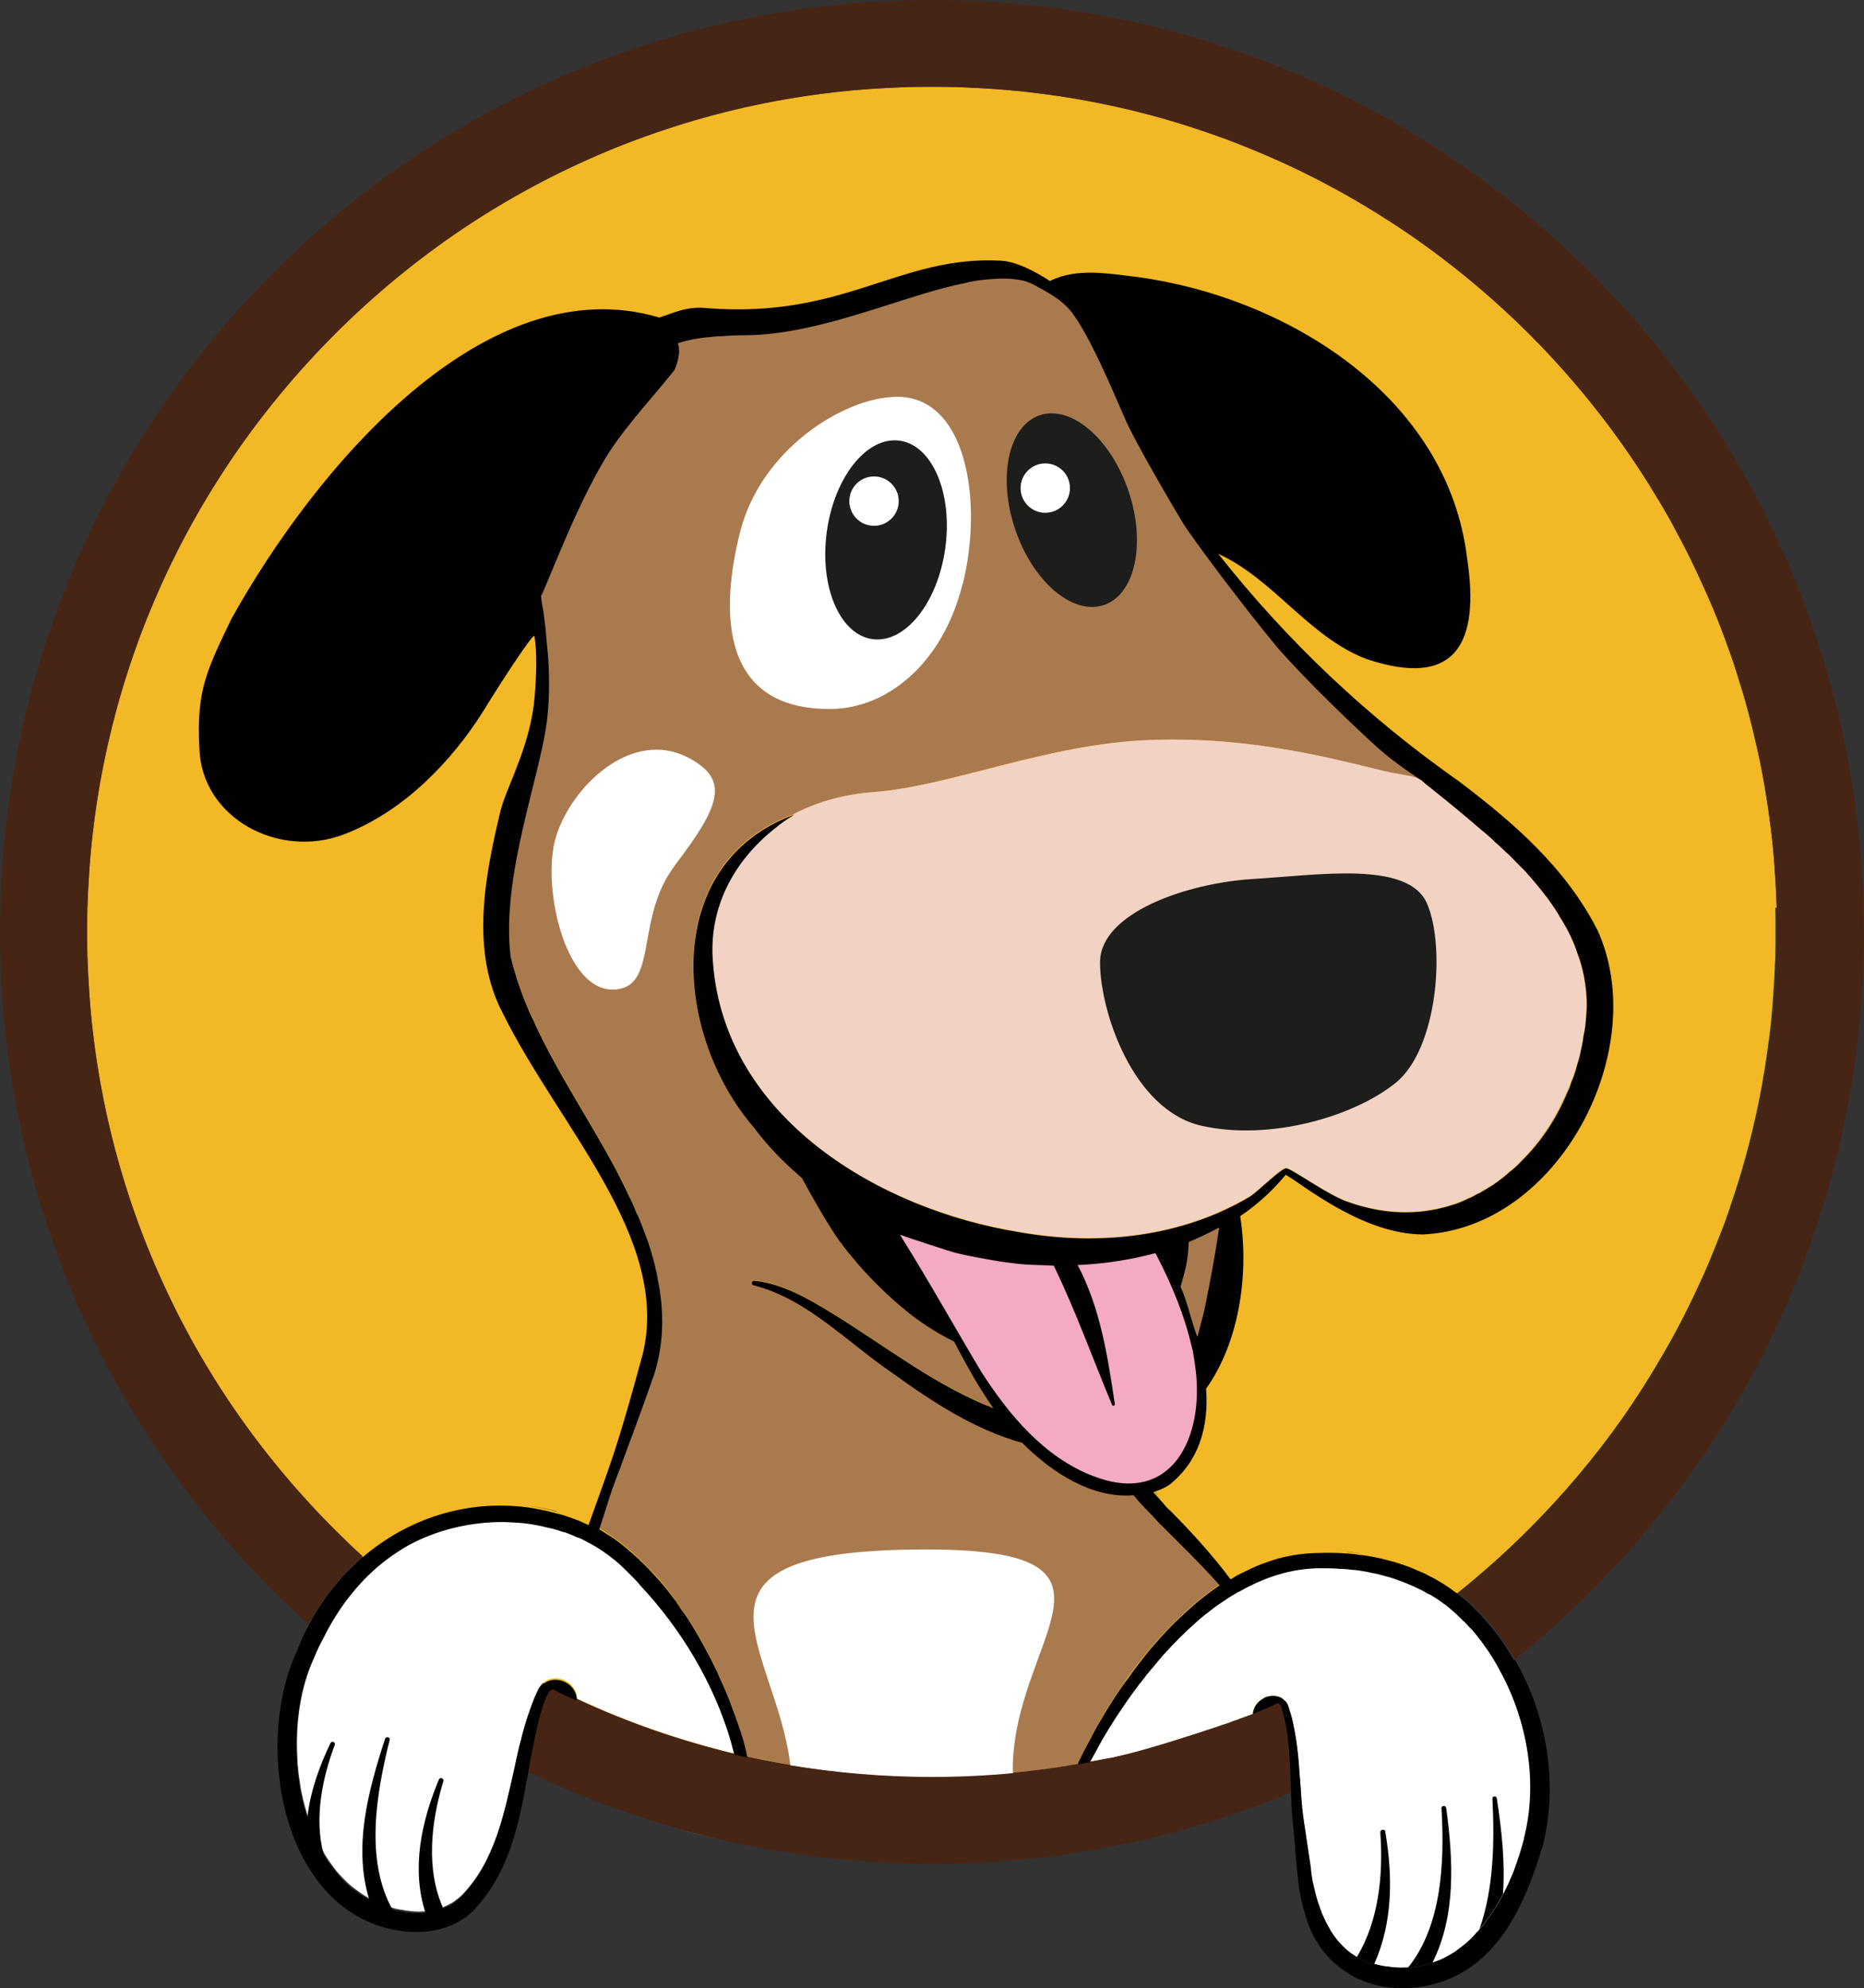 <?xml version="1.0" encoding="UTF-8"?>
<svg xmlns="http://www.w3.org/2000/svg" id="a" width="107.21" height="114.35" viewBox="0 0 107.21 114.35">
  <rect x="0" y="0" width="107.21" height="114.35" fill="#333333" stroke="none"/>
  <path d="m102.19,52.2c-.03-.75-.07-1.51-.12-2.25,0-.03,0-.07-.01-.11-.05-.82-.13-1.64-.24-2.45-.16-1.22-.35-2.42-.59-3.6-.08-.4-.18-.79-.27-1.18-.08-.39-.18-.78-.28-1.17-.12-.5-.26-.98-.39-1.45-.09-.28-.18-.58-.27-.86-.19-.66-.4-1.3-.65-1.94-.08-.25-.18-.51-.27-.75-.36-.98-.77-1.92-1.2-2.86-.16-.35-.32-.71-.5-1.06-.16-.36-.34-.71-.52-1.06-.18-.35-.36-.69-.55-1.04-.19-.38-.4-.75-.62-1.12-.18-.31-.36-.62-.55-.91-.2-.34-.4-.67-.62-1-1.87-2.92-4.07-5.66-6.57-8.17-2.3-2.29-4.79-4.33-7.42-6.09-.9-.59-1.82-1.16-2.76-1.71-.67-.39-1.36-.75-2.06-1.12-.7-.36-1.41-.7-2.12-1.02-1.08-.48-2.18-.94-3.29-1.35-.75-.27-1.51-.52-2.26-.77-.38-.12-.75-.23-1.14-.34-.69-.19-1.36-.38-2.06-.54-.48-.12-.97-.23-1.47-.32-.39-.08-.79-.15-1.18-.23-.08-.01-.15-.03-.21-.04-.73-.12-1.47-.23-2.21-.32-.81-.11-1.63-.19-2.45-.24-.04-.01-.07-.01-.11-.01-.74-.05-1.49-.09-2.25-.12-.46-.01-.91-.01-1.39-.01s-.93,0-1.39.01c-.75.03-1.51.07-2.25.12-.03,0-.07,0-.11.01-.82.05-1.64.13-2.45.24-.74.09-1.47.2-2.19.32-.97.17-1.92.36-2.88.59-.7.16-1.37.35-2.06.54-.38.11-.77.22-1.14.34-.75.24-1.51.5-2.26.77-1.12.4-2.22.86-3.29,1.35-.35.16-.71.32-1.06.5-.36.16-.71.34-1.06.52-.35.17-.69.36-1.03.55-.38.2-.75.4-1.12.63-.91.51-1.8,1.06-2.66,1.64-.98.66-1.95,1.36-2.89,2.1-.32.24-.63.5-.94.75-.31.26-.62.51-.91.77-.91.78-1.8,1.6-2.66,2.47-1.72,1.72-3.29,3.55-4.72,5.47-.47.64-.94,1.29-1.37,1.95-.39.58-.75,1.16-1.12,1.75-.05.08-.11.18-.16.27-.35.58-.69,1.17-1.01,1.76-.08.15-.16.3-.24.46-.26.46-.48.93-.71,1.4-.05.08-.08.16-.12.24-.15.31-.3.61-.43.91-.19.4-.36.82-.54,1.24-.16.36-.31.73-.46,1.1-.13.36-.28.73-.42,1.1-.27.73-.51,1.45-.74,2.19-.13.39-.26.79-.36,1.21-.11.39-.22.78-.31,1.17-.07.24-.13.48-.19.74-.05.23-.11.46-.16.7-.17.77-.34,1.55-.47,2.33-.12.73-.23,1.45-.32,2.19-.11.81-.19,1.63-.24,2.45-.01.04-.01.08-.01.11-.05.74-.09,1.49-.12,2.25-.01.46-.01.91-.01,1.39s0,.93.01,1.39c.03.75.07,1.51.12,2.25,0,.04,0,.07.01.11.05.82.13,1.64.24,2.45.09.74.2,1.48.32,2.21.01.07.03.15.04.21.08.39.15.79.23,1.18.08.43.17.87.28,1.3.24,1.04.52,2.06.82,3.07.03.11.05.2.09.3.59,1.9,1.3,3.75,2.11,5.55.27.58.54,1.16.83,1.74.09.21.2.44.34.66.12.25.27.51.4.77.01.05.04.11.08.15.2.4.43.79.67,1.18.13.24.27.47.42.7.39.67.82,1.33,1.26,1.98.36.55.74,1.08,1.14,1.61.07.09.13.2.22.3.43.58.87,1.14,1.35,1.71.03.04.07.08.09.12.48.58.97,1.14,1.48,1.71.01.01.03.03.04.05.52.58,1.08,1.14,1.63,1.69.51.52,1.03,1.04,1.59,1.53h.01c.24.23.5.46.75.67,2.93,2.58,6.19,4.8,9.67,6.6.19.11.38.2.56.3.44.21.89.43,1.33.63.15.08.3.15.43.2.36.18.73.34,1.09.48.07.03.12.05.19.08.3.12.61.24.91.36.23.09.46.19.7.27.13.05.27.11.4.16.18.05.35.12.52.18.07.03.13.05.2.08.14.04.27.08.4.13.24.08.48.16.74.24.12.04.25.08.39.12.25.08.51.16.75.23.14.04.27.08.39.12.13.04.27.08.39.11.25.07.51.13.78.2.24.07.5.13.75.18h0s.03.01.03.01c.03.01.05.03.09.03.04.01.07.03.09.03h.03c.05.01.11.03.16.04.12.04.23.05.35.08.01.01.04.01.05.01h.04c.12.04.24.07.36.08.05.01.09.03.15.04.13.03.28.05.42.08.18.04.36.08.55.11.15.03.3.05.46.08.16.04.31.07.47.08.24.05.48.09.74.12.32.05.67.11,1.01.15.3.04.59.08.89.11.18.03.35.04.52.05.3.04.59.07.87.08.07.01.15.01.21.01.05.01.11.01.15.01.42.04.82.07,1.24.08.04,0,.08.01.11,0,.15.01.31.03.46.03.08,0,.15.01.21,0,.12.01.25.01.39.03.44,0,.89.01,1.33.01.51,0,1.01-.01,1.52-.03.08,0,.16,0,.25-.01.18,0,.34,0,.51-.01.07,0,.15,0,.21-.01.42-.03.82-.05,1.24-.08.23-.01.47-.03.7-.05.08,0,.15-.01.23-.03.11,0,.2-.01.31-.03.44-.04.9-.09,1.35-.15.2-.03.39-.05.58-.09.32-.04.63-.08.94-.13.19-.03.38-.05.57-.09h0c.07-.01.14-.03.2-.04l.21-.04.27-.04h0c.08-.01.15-.03.21-.04.25-.05.51-.11.75-.16.11-.01.2-.04.3-.05.32-.07.64-.15.98-.23.08-.03.18-.04.27-.07,2.07-.5,4.07-1.14,6.02-1.91.18-.07.32-.12.47-.18.12-.05.24-.11.36-.15h0c.16-.07.31-.13.46-.19.32-.12.66-.27.97-.43.12-.05.24-.11.36-.16h0c3.28-1.51,6.37-3.36,9.21-5.54h.01c.27-.21.54-.43.81-.65h.01c1.41-1.13,2.78-2.35,4.07-3.64,2-2,3.82-4.15,5.42-6.43.85-1.21,1.64-2.46,2.38-3.75.39-.67.77-1.36,1.12-2.06.36-.7.7-1.41,1.02-2.12.18-.36.32-.73.48-1.09.28-.67.55-1.36.82-2.06.16-.42.31-.85.44-1.28.26-.75.5-1.51.71-2.27.03-.09.05-.19.08-.28.3-1.06.55-2.14.78-3.24.24-1.18.43-2.38.59-3.6.11-.81.19-1.63.24-2.45.01-.04.01-.07.01-.11.05-.74.09-1.49.12-2.25.01-.46.01-.91.01-1.39s0-.93-.01-1.39h0Z" fill="#f2b825" stroke-width="0"></path>
  <path d="m37.99,104.88c1.21.37,2.42.69,3.66.97-1.24-.27-2.47-.6-3.66-.97Z" fill="#c59b6d" stroke-width="0"></path>
  <path d="m56.88,72.44h0c-.05.01-.09,0-.15-.01.05.01.09.01.15.01h0Z" fill="#db9a64" stroke-width="0"></path>
  <path d="m62.7,101.32c.17-.02.33-.06.49-.08-.16.04-.33.07-.5.1h0s.01-.01.01-.02Z" fill="#db9a64" stroke-width="0"></path>
  <path d="m66.34,85.72s.02,0,.03-.01c.12.11.21.25.34.42-.12-.13-.25-.27-.36-.4h0Z" fill="#aa7a4f" stroke-width="0"></path>
  <path d="m81.82,44.93s-.07-.04-.09-.07c-.4-.23-.89-.27-1.3-.35-1.75-.25-7.41-2.23-14.32-1.95-5.82.2-11.43,2.65-15.83,2.99-1.76.13-3.29.58-4.63,1.26,0,0,0,.01-.01.01-7.68,2.85-6.91,12.63-2.3,17.98.57.75,1.18,1.44,1.84,2.07.14.14.28.27.43.4.16.14.32.28.48.42h.01c.63,1.18,1.48,2.68,2.14,3.62.04.05.07.09.12.15.04.07.09.13.15.21.09.12.19.24.28.36.07.07.12.15.18.21.09.12.2.24.3.36,1.05,1.22,2.12,2.17,2.66,2.61.03.03.07.07.11.09.01.01.03.01.03.03.01.01.03.03.04.03.09.07.13.11.13.11.54.43,1.44,1.08,2.61,1.65.61,1.16,1.21,2.26,1.82,3.17.13.21.28.43.44.66-3.31-1.26-6.25-3.6-9.28-5.46-1.36-.82-2.8-1.68-4.46-1.87-.07-.01-.13.04-.15.11-.01.08.04.15.12.16,3.08.79,5.36,3.28,7.95,5.03,2.3,1.67,4.72,3.27,7.49,4.03,1.79,1.8,4.1,3.21,6.4,3.01.44.58.96,1.02,1.39,1.52,1.1,1.1,2.41,2.34,3.56,3.66-.52.36-1.05.75-1.53,1.18-.21.18-.43.38-.63.57-.54.5-1.05,1.05-1.55,1.61-.11.12-.2.24-.31.36-.19.23-.39.47-.58.7-.36.47-.73.97-1.05,1.47-.04.05-.07.11-.11.16-.16.23-.31.46-.46.7-.19.3-.38.59-.54.89-.24.42-.46.82-.67,1.22-.25.48-.48.97-.7,1.44h0c-.19.05-.38.08-.57.11-.31.05-.62.09-.94.13-.19.04-.38.07-.57.09h-.01c-.44.05-.9.11-1.35.15-.11.01-.2.03-.31.03-.08.01-.15.03-.23.03-.24.03-.47.04-.7.05-.42.03-.82.05-1.24.08-.07.01-.15.01-.21.01-.18,0-.35.01-.51.01-.09.01-.18.01-.25.01-.5.01-1.01.03-1.52.03-.44,0-.89-.01-1.33-.01-.2-.01-.4-.01-.61-.03h-.21c-.12-.01-.23-.01-.35-.03-.42-.01-.82-.04-1.24-.08-.08,0-.16-.01-.25-.01-.03,0-.07,0-.11-.01-.28-.03-.58-.05-.87-.08-.18-.01-.35-.03-.52-.05-.3-.03-.59-.07-.89-.11-.34-.04-.67-.08-1.01-.15-.24-.03-.5-.07-.74-.11h0c-.12-.03-.25-.05-.39-.07-.03-.01-.05-.01-.08-.03-.16-.03-.31-.05-.46-.08-.19-.03-.38-.07-.55-.11-.14-.03-.28-.05-.42-.08-.18-.04-.34-.07-.51-.11h0s-.04-.01-.04-.01c-.01,0-.04,0-.05-.01-.16-1.05-.63-2.18-1.02-3.27-.16-.42-.35-.85-.54-1.26-.03-.05-.05-.11-.08-.18s-.07-.13-.09-.21c-.2-.4-.39-.81-.62-1.21,0-.01-.01-.01-.01-.03-.21-.42-.46-.83-.7-1.24-.08-.13-.18-.27-.25-.4-.15-.24-.32-.5-.5-.73-.07-.11-.12-.2-.2-.3-.07-.11-.14-.2-.21-.3-.19-.26-.38-.5-.58-.74-.24-.3-.48-.57-.74-.83-.2-.21-.4-.42-.62-.62-.05-.07-.12-.12-.19-.18-.19-.18-.38-.35-.58-.51-.27-.23-.55-.44-.85-.65-.24-.16-.48-.31-.73-.46.28-.85.57-1.82.78-2.41.12-.31.21-.58.31-.83.07-.18.14-.34.19-.51.48-1.29.97-2.6,1.68-4.6.04-.15.09-.3.16-.44.62-1.9.62-3.79.23-5.65-.03-.2-.08-.42-.13-.63-.01-.11-.05-.21-.08-.34-.03-.09-.07-.21-.09-.31-.07-.3-.18-.61-.27-.89-.08-.21-.16-.43-.24-.63-.09-.27-.2-.54-.31-.79-.04-.07-.07-.15-.11-.21-.12-.31-.27-.64-.43-.96-.25-.55-.54-1.1-.82-1.65-1.32-2.45-2.89-4.83-4.13-7.3-.19-.36-.36-.73-.52-1.1-.12-.24-.24-.5-.34-.74-.03-.07-.05-.14-.08-.2-.12-.25-.22-.54-.31-.79-.12-.32-.23-.64-.32-.97-.09-.3-.17-.58-.24-.87-.01-.04-.01-.07-.03-.12-.56-4.71,1.78-10.49,2.11-13.74.13-1.17.12-2.37.05-3.47-.05-.58-.09-1.14-.15-1.65-.05-.34-.08-.66-.12-.98-.03-.12-.04-.24-.07-.36-.01-.2-.05-.36-.07-.55h0c.11-.01,1.74-4.48,3.4-7.39,1.1-2,2.89-3.83,4.26-5.57.05-.12.11-.24.15-.38.13-.42.18-.83.05-1.18,0,0,.02,0,.03-.01.63-.2,1.3-.31,1.96-.36.2-.03.4-.03.61-.04l.61-.04c.67-.01,1.33-.01,1.99-.08.23-.03.46-.05.67-.08,3.82-.54,7.61-2.24,10.65-2.85.09-.03.19-.04.27-.07.75-.13,1.56-.2,2.04-.19.97.04,1.26.16,1.64.35.28.15.83.44,1.28.75.07.05.13.09.19.13.07.07.14.12.19.16.05.05.11.11.18.16,1.13.99,2.9,5.38,3.5,6.7.61,1.32,2.57,4.69,3.23,5.78.67,1.08,3.55,4.89,5.42,7.15,1.74,1.99,4.64,4.76,5.78,5.78,1,.9,2.15,1.64,2.57,1.92l.07.07h0Z" fill="#aa7a4f" stroke-width="0"></path>
  <path d="m41.32,96.32c-.21-.48-.46-.96-.71-1.43.23.4.42.81.62,1.21.03.08.07.15.09.21h0Z" fill="#aa7a4f" stroke-width="0"></path>
  <path d="m91.26,57.89c-.03.43-.05.87-.12,1.3-.01.12-.04.21-.07.35-.03.27-.08.55-.15.83-.05.27-.12.54-.21.81-.05.19-.12.36-.18.54s-.12.34-.19.52c-.07.18-.13.35-.2.51-.08.18-.16.34-.24.5-.08.18-.15.34-.24.5-.18.34-.35.64-.55.96-.09.15-.19.3-.31.46-.39.55-.82,1.08-1.28,1.55-.23.24-.47.46-.73.67-.24.23-.5.42-.77.61-.13.11-.28.2-.43.28-.12.08-.25.16-.39.23-.08.07-.16.11-.25.13-.18.11-.35.2-.54.27-.05.03-.11.05-.16.08-.09.04-.19.08-.28.12-.16.07-.35.12-.52.18-1.78.57-3.76.58-5.89-.18-1.13-.35-3.31-1.95-3.6-1.95s-1.61,1.35-2.1,1.64c-3.95,2.35-8.74,2.84-13.22,2.04-8.07-1.29-16.97-6.56-17.65-15.49-.28-3.17,1.2-5.86,3.55-7.73.27-.2.55-.38.85-.54.21-.15.32-.25.27-.27,1.33-.69,2.86-1.13,4.63-1.26,4.4-.34,10-2.78,15.83-2.99,6.91-.28,12.57,1.69,14.32,1.95.42.08.9.12,1.3.35.03.03.07.04.09.07.03.01.05.03.05.04,0,0,.05.04.13.11.09.08.23.18.39.31.64.51,1.79,1.44,2.81,2.33.08.05.15.12.23.19.18.15.35.3.51.47.24.2.46.4.64.59.13.11.25.23.38.36l.38.38h0c.13.13.24.25.36.38.11.12.21.25.32.36.28.32.55.64.79.97.08.09.15.18.21.27.12.18.24.35.36.52.11.15.2.3.28.46.11.15.19.3.28.46.27.44.48.91.66,1.39.03.09.07.16.09.27.16.43.28.87.38,1.33.11.58.18,1.17.16,1.79h0Z" fill="#f2d2c3" stroke-width="0"></path>
  <path d="m63.27,55.34c0-2.84,5-4.56,8.81-4.79s8.93-1.06,10,1.42.6,8.34-1.79,10.29-7.25,3.37-11.19,2.48c-3.93-.89-5.83-6.56-5.83-9.4Z" fill="#1d1d1b" stroke-width="0"></path>
  <path d="m55.36,33.6c-1.18,4.7-4.44,7.12-7.49,7.17-6.4.11-6.49-5.48-5.3-10.18,1.18-4.7,5.89-7.7,8.94-7.77,4.12-.09,5.04,6.08,3.86,10.78Z" fill="#fff" stroke-width="0"></path>
  <g>
    <ellipse cx="50.97" cy="31.05" rx="5.76" ry="3.44" transform="translate(13.29 77.34) rotate(-82.21)" fill="#1d1d1b" stroke-width="0"></ellipse>
    <circle cx="50.27" cy="28.82" r="1.42" fill="#fff" stroke-width="0"></circle>
  </g>
  <g>
    <ellipse cx="61.65" cy="29.33" rx="3.44" ry="5.76" transform="translate(-6.15 21.31) rotate(-18.69)" fill="#1d1d1b" stroke-width="0"></ellipse>
    <circle cx="60.12" cy="28.07" r="1.42" fill="#fff" stroke-width="0"></circle>
  </g>
  <path d="m38.82,49.77c-2.2,2.87-1.07,6.58-3.09,7.08-3.1.77-4.64-5.77-3.76-8.7s4.36-6.26,7.59-4.59c2.41,1.25,1.92,2.72-.75,6.21h0Z" fill="#fff" stroke-width="0"></path>
  <path d="m74.25,103.06h0c-.46.2-.93.39-1.4.58-.39.16-.79.3-1.21.44-.34.12-.67.24-1.01.35-.78.27-1.57.51-2.35.73-.38.11-.74.2-1.1.31-.07.01-.15.04-.21.05-.71.18-1.44.35-2.17.51-.05,0-.09.01-.15.01-.38.08-.74.16-1.12.23-.71.13-1.43.24-2.14.36-.9.13-1.83.24-2.77.32-.42.04-.82.08-1.24.11-1.25.08-2.51.13-3.79.13-.59,0-1.18-.01-1.76-.04-.44-.01-.89-.03-1.32-.05-.08,0-.16-.01-.23-.03-.36-.01-.73-.03-1.08-.07-.54-.04-1.06-.08-1.61-.15-.64-.07-1.3-.16-1.95-.26-.63-.09-1.26-.2-1.9-.31-.12-.03-.24-.05-.36-.08-.58-.11-1.16-.23-1.74-.36-1.24-.28-2.46-.59-3.67-.97-.19-.05-.39-.12-.58-.19-.52-.16-1.02-.34-1.53-.51-.63-.21-1.25-.46-1.87-.69-.61-.24-1.2-.48-1.8-.75,0,0-.01,0-.04-.01-.59-.27-1.2-.54-1.79-.82.04-.24.08-.47.12-.7.04-.21.09-.44.13-.67.03-.13.05-.27.08-.39.07-.38.15-.75.24-1.12.07-.3.16-.65.27-.98.08-.24.17-.48.28-.7.04-.07.07-.12.11-.19.05-.07.13-.09.22-.11.3.16.59.31.89.44h0c.08.04.16.08.24.11.07.04.12.07.19.09h.01c2.89,1.35,5.93,2.41,9.05,3.16h.03s.07.01.09.01c.04.01.07.03.09.03h.03s.04.03.07.03c.04,0,.07.01.09.01.12.04.23.05.35.08.03.01.07.01.09.03.81.18,1.6.32,2.41.47,2.66.44,5.39.67,8.14.67.59,0,1.18-.01,1.78-.04.97-.04,1.92-.09,2.89-.18,1.25-.13,2.51-.28,3.74-.51l.2-.04.21-.04.27-.04c.18-.04.34-.07.5-.11.16-.03.31-.07.47-.09.11-.01.2-.04.3-.05.32-.07.64-.15.98-.23,1.56-.4,3.58-1.05,5.11-1.56.21-.08.42-.15.63-.21.11-.05.23-.09.34-.13.11-.03.2-.07.3-.11.3-.11.57-.2.75-.27.05-.01.11-.04.16-.07.07-.03.13-.05.19-.08.36-.15.73-.31,1.08-.48.03.01.04.03.05.05.08.04.13.12.16.21.03.12.07.23.09.34.11.4.19.79.24,1.2s.09.81.12,1.21c.03.35.04.7.05,1.05.01.34.03.69.04,1.05h0Z" fill="#472515" stroke-width="0"></path>
  <path d="m107.21,53.59c0,16.93-7.84,32.01-20.08,41.84-.61-1.07-1.35-2.06-2.22-2.93-.32-.33-.65-.62-1.01-.89,1.42-1.14,2.78-2.36,4.08-3.65,9.17-9.17,14.23-21.38,14.23-34.36s-5.06-25.18-14.24-34.37c-9.19-9.17-21.38-14.24-34.36-14.24s-25.19,5.06-34.36,14.24c-9.17,9.19-14.24,21.38-14.24,34.37s5.06,25.19,14.24,34.36c.52.52,1.06,1.04,1.6,1.53-1.25,1.08-2.31,2.41-3.1,3.95C6.85,83.63,0,69.42,0,53.59,0,23.99,24,0,53.6,0s53.6,23.99,53.6,53.59h0Z" fill="#472515" stroke-width="0"></path>
  <path d="m57.39,107.06c.42-.02.82-.06,1.24-.1-.06.01-.11.02-.17.02-.36.03-.71.06-1.07.08h0Z" fill="#432918" stroke-width="0"></path>
  <path d="m87.66,105.73c-.16.59-.34,1.18-.55,1.74-.08.24-.18.46-.28.67,0,.03,0,.04-.01.05-.11.24-.23.47-.34.7-.01.01-.01.04-.03.05-.11.21-.23.43-.35.63-.11.19-.23.35-.34.52-.12.18-.23.32-.34.47-.04.04-.07.08-.08.12-.08.09-.16.18-.24.27-.04.05-.07.09-.11.13-.01,0-.03.01-.05.03h0c-.08.12-.19.21-.28.32-.12.13-.27.24-.39.36-.09.07-.18.13-.25.2-.09.07-.19.13-.27.2-.01,0-.03.03-.04.03-.16.11-.34.2-.51.3-.12.07-.25.13-.38.19h-.01c-.14.05-.27.11-.42.15-.05.03-.11.04-.16.05-.12.04-.23.07-.35.11-.18.04-.35.08-.54.09h-.01c-.11.01-.21.03-.34.03-.04.01-.08.01-.12.01h-.11c-.19.01-.38,0-.58-.01-.19-.03-.38-.04-.57-.07-.01,0-.04-.01-.05-.01-.18-.03-.35-.07-.52-.12-.04,0-.07-.01-.11-.03h-.01c-.12-.03-.24-.07-.38-.11-.18-.08-.34-.15-.5-.26-.04-.01-.08-.04-.12-.07-.27-.16-.52-.38-.74-.6-.11-.11-.21-.24-.32-.36-.09-.13-.19-.26-.27-.39-.03-.03-.04-.05-.07-.09-.01-.03-.04-.07-.05-.09-.08-.13-.16-.28-.23-.42-.07-.16-.15-.32-.23-.5-.03-.11-.08-.21-.12-.34-.13-.35-.23-.7-.31-1.06-.04-.16-.07-.34-.11-.48-.04-.24-.08-.48-.09-.71l-.34-2.33c-.07-.38-.12-.75-.16-1.13-.04-.38-.07-.75-.09-1.14h0c-.03-.31-.04-.6-.07-.91-.01-.3-.04-.6-.07-.9-.05-.59-.14-1.18-.27-1.79,0-.01,0-.04-.01-.05-.05-.27-.12-.52-.2-.77-.04-.13-.07-.24-.11-.35-.03-.05-.05-.11-.09-.16-.01-.03-.04-.05-.07-.07,0-.03-.03-.04-.04-.05h-.01c-.05-.05-.12-.11-.19-.15-.07-.03-.15-.05-.23-.08-.21-.04-.42-.03-.61.04,0,0-.02.01-.03.01-.05.03-.11.05-.16.09-.27.15-.47.39-.55.67-.01.05-.03.11-.03.18v.03c-.19.07-.46.16-.75.27-.09.04-.19.08-.3.11-.11.04-.23.08-.34.13-.21.07-.42.13-.63.21-1.53.51-3.55,1.16-5.11,1.56-.34.08-.66.16-.98.23-.09.01-.19.04-.3.05-.16.03-.31.07-.47.09-.16.03-.32.05-.48.08.21-.42.44-.83.69-1.26.25-.43.51-.86.79-1.29.23-.35.47-.7.71-1.05.21-.3.43-.6.66-.9.04-.04.07-.09.11-.13.21-.28.43-.57.67-.83.19-.23.38-.46.58-.69.61-.67,1.25-1.32,1.92-1.91.3-.26.59-.5.9-.73.01-.01.04-.03.05-.05.31-.21.62-.43.93-.63.12-.08.24-.15.38-.23.04-.04.11-.07.18-.09,1.47-.83,3.03-1.35,4.68-1.35.39,0,.79,0,1.18.04.23,0,.43.03.64.05.24.01.47.05.7.09.12.01.23.04.34.07.2.04.39.08.58.13.34.08.66.18.98.28.28.11.57.21.85.34.11.04.21.09.32.15.2.09.4.2.61.32.04.01.07.03.11.05.28.16.55.35.81.54h.01c.39.3.74.62,1.1.98.11.11.21.21.31.32.11.11.2.21.3.32.23.27.44.55.64.85.15.19.28.39.4.59.16.26.31.51.44.77,1.61,2.93,2.19,6.52,1.39,9.65h0Z" fill="#fff" stroke-width="0"></path>
  <path d="m84.42,92.03c.16.15.32.31.48.47h0c-.16-.17-.32-.32-.48-.47h0Zm-6.95-2.77c.27.01.54.04.81.09-.14-.04-.28-.05-.42-.07s-.27-.03-.39-.03Zm-11.05,5.26c-.57.65-1.09,1.32-1.56,2,.48-.69,1.01-1.36,1.56-2Zm-4.41,6.94s.01-.07.03-.11c.11-.21.21-.44.32-.67-.12.23-.23.46-.34.67,0,.04-.01.08-.01.11h0Z" fill="#1d1d1b" stroke-width="0"></path>
  <path d="m62.85,84.88c-2.8-1.09-4.81-3.5-6.4-5.97-1.53-2.56-2.99-5.18-4.57-7.71,0,0-.11-.18-.11-.19.2.08,2.97,1,3.23,1.05.24.07,1.8.39,2.89.54s1.35.13,2.02.16c.3.01.58.01.87.03.31,0,.62-.01.93-.03.16,0,.34-.01.5-.03,1.44-.08,2.86-.3,4.24-.67h.01c.03.07.05.09.08.15,0,.01.01.01.01.03.83,1.59,1.59,3.43,1.98,5.15.03.08.04.15.05.21.01.03.03.05.03.08.01.07.01.13.03.2.04.24.08.5.11.74.55,3.97-1.32,8.04-5.89,6.25h0Z" fill="#f4a9c5" stroke-width="0"></path>
  <path d="m74.8,102.84c.01.39.04.77.08,1.14-.04-.38-.07-.75-.09-1.14h0c-.03-.31-.04-.6-.07-.91.04.31.07.6.08.9h0s0,.01,0,.01Z" fill="#010101" stroke-width="0"></path>
  <path d="m79.68,105.37c.43,2.53.43,5.2-.64,7.58-.04,0-.07-.01-.11-.03h-.01c-.12-.03-.24-.07-.38-.11-.18-.08-.34-.15-.5-.26,1.26-2.08,1.53-4.75,1.35-7.17-.01-.18.27-.21.3-.03h0Z" fill="#010101" stroke-width="0"></path>
  <path d="m83.18,103.98c.4,2.95.58,6.17-.79,8.89-.05.03-.11.04-.16.05-.12.04-.23.07-.35.11-.18.04-.35.08-.54.09h-.01c-.11.01-.21.03-.34.03,1.95-2.42,2.1-6.09,1.92-9.13-.04-.18.24-.23.27-.04h0Z" fill="#010101" stroke-width="0"></path>
  <path d="m83.74,112.2c.08-.05.18-.12.27-.19-.09.07-.19.13-.27.2h0Z" fill="#010101" stroke-width="0"></path>
  <path d="m86.47,108.89s-.01.04-.03.05c-.11.21-.23.43-.35.63-.11.19-.23.35-.34.52-.12.18-.23.32-.34.47-.04.04-.07.08-.08.12-.08.09-.16.18-.24.27.83-2.34.87-5.03.75-7.49-.03-.18.23-.2.25-.04.28,1.82.48,3.63.36,5.46h0Z" fill="#010101" stroke-width="0"></path>
  <path d="m33.16,97.7s.02-.06.02-.1c-.06-.82-1.04-1.35-1.77-.95-.07.04-.11.09-.16.12-.19.17-.24.28-.33.44-.02.06-.04.1-.07.16-.08.17-.15.34-.21.51-.21.54-.39,1.1-.55,1.68-.03.15-.08.29-.11.44-.07.25-.12.5-.18.74-.07.27-.12.52-.18.79h0c-.61,2.73-1.14,5.49-3.08,7.48-.12.11-.25.21-.37.3-.01.01-.02.02-.03.03-.12.08-.25.15-.37.21-.17.09-.34.16-.52.21-.09.03-.18.06-.27.07-.1.02-.19.04-.28.06h-.04c-.37.06-.76.06-1.15,0-.11-.01-.24-.02-.36-.06-.08,0-.16-.02-.24-.03-.03-.01-.06-.01-.09-.02h-.01c-.21-.06-.44-.11-.64-.19-.16-.06-.33-.11-.47-.2-.04-.01-.08-.02-.12-.04-.07-.03-.12-.06-.19-.1-.29-.15-.58-.32-.83-.52-.12-.08-.25-.18-.36-.27-.19-.16-.36-.33-.53-.51-.17-.17-.33-.36-.47-.55-.01-.01-.01-.02-.02-.03-.12-.16-.25-.33-.36-.51-.1-.15-.19-.3-.27-.46-.06-.07-.09-.13-.13-.21-.09-.18-.18-.37-.26-.56-.09-.17-.17-.35-.22-.53-.1-.25-.19-.5-.27-.76-.09-.3-.18-.61-.25-.92-.01-.02-.01-.03-.01-.06-.08-.3-.13-.61-.17-.92-.04-.25-.08-.5-.09-.76-.03-.17-.04-.34-.04-.52-.13-2.07.19-4.15.94-5.77.17-.42.35-.82.58-1.23.74-1.51,1.77-2.9,3.02-4,.56-.5,1.17-.93,1.83-1.31,1.61-.89,3.54-1.36,5.45-1.36.29,0,.59.01.88.03h.04c.59.06,1.18.15,1.76.29.27.07.54.15.81.23.01.01.03.01.06.02.24.08.47.17.7.27.11.04.22.09.33.15.15.08.29.15.44.23.06.02.1.06.15.08.53.3,1.03.65,1.49,1.06,3.17,2.9,5.56,6.86,6.71,11.01-3.13-.76-6.18-1.8-9.07-3.16h0Z" fill="#fff" stroke-width="0"></path>
  <path d="m43.05,101.04h0s-.07,0-.09-.01c.03.01.07.01.09.01h0Z" fill="#1d1d1b" stroke-width="0"></path>
  <path d="m32,86.92c.05.01.11.04.16.05-.05-.01-.11-.03-.16-.04-.54-.15-1.09-.26-1.63-.34.54.07,1.09.18,1.63.32h0Z" fill="#1d1d1b" stroke-width="0"></path>
  <path d="m58.26,101.78v.19c-1.54.15-3.09.22-4.66.22-2.75,0-5.47-.23-8.14-.67-.84-6.97-7.42-12.43,7.9-12.41,12.71.02,4.89,5.07,4.89,12.67h0Z" fill="#fff" stroke-width="0"></path>
  <path d="m38.91,20.87c.13-.42.18-.83.05-1.18.01.03.03.03.03.03.12.35.07.74-.08,1.16Z" fill="#1d1d1b" stroke-width="0"></path>
  <path d="m87.12,95.43c1.84,3.17,2.51,7.07,1.63,10.66-.91,3.02-2.31,6.55-5.59,7.79-1.76.66-3.55.6-5.01-.07h-.03c-.16-.07-.3-.15-.46-.26-1.26-.73-2.23-1.95-2.64-3.63-.44-1.36-.47-3.35-.63-4.75-.08-.7-.11-1.4-.14-2.11h0c-.01-.38-.03-.73-.04-1.06-.01-.35-.03-.7-.05-1.05-.03-.4-.07-.81-.12-1.21s-.13-.79-.24-1.2c-.03-.11-.07-.21-.09-.34-.03-.09-.08-.18-.16-.21-.01-.03-.03-.04-.05-.05-.35.18-.71.34-1.08.48-.05.03-.12.05-.19.08-.05.03-.11.05-.16.07v-.03c0-.07.01-.12.03-.18.08-.28.28-.52.55-.67.05-.04.11-.07.16-.09,0,0,.02,0,.03-.01.19-.05.4-.08.61-.04.08.03.16.05.23.08.07.04.13.09.19.15.03.01.04.04.05.05.03.01.05.04.07.07.04.05.07.11.09.16.04.11.07.21.11.35.08.24.15.5.2.77.01.01.01.04.01.05.13.6.21,1.2.27,1.79.03.3.05.6.07.9.03.31.04.6.07.9h0c.03.4.05.78.09,1.16.04.38.09.75.15,1.13l.35,2.33c.01.23.05.47.09.71.04.15.07.32.11.48.08.36.18.71.31,1.06.04.12.09.23.12.34.08.18.16.34.23.5.07.13.15.28.23.42.01.03.04.07.05.09.01.04.04.07.05.09.09.13.18.27.28.39.11.12.21.26.32.36.21.23.47.44.74.6.04.03.08.05.12.07.16.11.32.18.5.26.14.04.25.08.38.11h.01s.07.03.11.03c.18.05.35.09.52.12.01,0,.04.01.05.01.19.03.38.04.57.07.2.01.39.03.58.01h.11s.08,0,.12-.01c.12,0,.23-.01.34-.03h.01c.19-.01.36-.05.54-.09.12-.04.23-.07.35-.11.05-.01.11-.03.16-.05.15-.04.28-.09.42-.15h.01c.13-.05.25-.11.38-.19.18-.09.35-.19.51-.3.01,0,.03-.03.04-.03.08-.07.18-.13.27-.2.08-.07.16-.13.25-.2.12-.12.27-.23.39-.36.09-.11.2-.2.28-.31h0s.04-.04.05-.04c.04-.04.07-.08.11-.13.08-.09.16-.18.24-.27.01-.04.04-.08.08-.12.11-.15.21-.3.34-.47.11-.18.23-.34.34-.52.12-.2.24-.42.35-.63.01-.01.01-.04.03-.05.11-.23.23-.46.34-.7.01-.01.01-.03.01-.05.11-.21.2-.43.28-.67.21-.55.39-1.14.55-1.74.81-3.13.23-6.72-1.39-9.65-.13-.27-.3-.52-.44-.77-.12-.2-.25-.4-.4-.59-.2-.3-.42-.58-.64-.85-.09-.11-.19-.21-.3-.32-.09-.11-.2-.21-.3-.32h-.01c-.36-.36-.71-.69-1.1-.98h-.01c-.25-.19-.52-.38-.81-.54-.04-.03-.07-.04-.11-.05-.2-.12-.4-.23-.61-.32-.11-.05-.21-.11-.32-.15-.27-.12-.57-.24-.85-.34-.32-.12-.66-.21-1-.3-.19-.05-.38-.09-.57-.12-.11-.03-.21-.05-.34-.07-.23-.04-.46-.08-.7-.09-.21-.03-.42-.05-.64-.05-.39-.04-.79-.04-1.18-.04-1.65,0-3.21.51-4.68,1.35-.07.03-.13.05-.18.09-.13.08-.25.15-.38.23-.31.2-.62.42-.93.63-.01.03-.04.04-.05.05-.31.23-.61.47-.9.73-.67.59-1.32,1.24-1.92,1.91-.2.23-.39.46-.58.69-.24.27-.46.55-.67.83-.04.04-.07.09-.11.13-.23.3-.44.6-.66.9-.24.35-.48.7-.71,1.05-.28.43-.54.86-.79,1.29-.24.43-.47.85-.69,1.26,0,0,0,.01-.01.01h0s-.27.05-.27.05l-.21.04-.2.04h0s.01-.08.03-.12c.11-.21.21-.44.32-.67.11-.21.23-.43.35-.66s.24-.47.38-.71c.09-.16.19-.34.3-.51.16-.3.35-.59.54-.89.15-.24.3-.47.46-.7.04-.05.07-.11.11-.16.12-.18.24-.35.38-.52.39-.57.82-1.1,1.25-1.64.11-.12.2-.24.31-.36.5-.57,1.01-1.12,1.55-1.61.2-.19.42-.39.63-.57.48-.43,1.01-.82,1.53-1.18-1.14-1.29-2.49-2.58-3.56-3.66-.43-.5-.94-.94-1.39-1.52-2.3.2-4.61-1.21-6.4-3.01-2.77-.77-5.19-2.37-7.49-4.03-2.58-1.75-4.87-4.24-7.95-5.03-.08-.01-.13-.08-.12-.16.01-.07.08-.12.15-.11,1.67.19,3.11,1.05,4.46,1.87,3.03,1.86,5.97,4.19,9.28,5.46-.16-.23-.31-.44-.44-.66-.61-.91-1.21-2.02-1.82-3.17-1.17-.58-2.07-1.22-2.61-1.65,0,0-.04-.04-.13-.11-.01,0-.03-.01-.04-.03,0-.01-.01-.01-.03-.03-.04-.03-.08-.07-.11-.09-.54-.44-1.61-1.39-2.66-2.61-.09-.12-.2-.24-.3-.36-.05-.07-.11-.15-.18-.21-.09-.12-.19-.24-.28-.36-.05-.08-.11-.15-.15-.21-.05-.05-.08-.09-.12-.15-.66-.94-1.51-2.43-2.14-3.6h-.01c-.16-.15-.32-.29-.48-.43-.15-.13-.3-.27-.43-.4-.66-.63-1.28-1.32-1.84-2.07-4.61-5.35-5.38-15.13,2.3-17.98-.39.24-.75.5-1.1.79-2.35,1.87-3.83,4.56-3.55,7.73.69,8.93,9.59,14.2,17.65,15.49,4.48.79,9.26.31,13.22-2.04.48-.3,1.8-1.64,2.1-1.64s2.47,1.6,3.6,1.95c2.12.75,4.11.74,5.89.18.18-.05.36-.11.52-.18.09-.04.19-.08.28-.12.05-.03.11-.05.16-.08.19-.07.36-.16.54-.27.09-.03.18-.07.25-.13.13-.07.27-.15.39-.23.15-.08.3-.18.43-.28.27-.19.52-.38.77-.61.25-.19.5-.42.73-.67,1.12-1.1,2.02-2.47,2.62-3.95.09-.16.16-.34.2-.51.16-.35.27-.7.36-1.06.09-.27.16-.54.21-.81.07-.28.12-.57.15-.83.03-.13.05-.23.07-.35.07-.43.09-.87.12-1.3.01-.62-.05-1.21-.16-1.79-.09-.46-.21-.9-.38-1.33-.03-.11-.07-.18-.09-.27-.18-.47-.39-.94-.66-1.39-.09-.16-.18-.31-.28-.46-.08-.16-.18-.31-.28-.46-.12-.18-.24-.35-.36-.52-.07-.09-.13-.18-.21-.27-.24-.32-.51-.64-.79-.97-.11-.11-.21-.24-.32-.36-.12-.12-.23-.24-.36-.36h0s-.38-.39-.38-.39c-.12-.13-.24-.25-.38-.36-.19-.19-.4-.39-.64-.59-.16-.18-.34-.32-.51-.47-.08-.07-.15-.13-.23-.19-1.02-.89-2.17-1.82-2.81-2.33-.16-.14-.3-.23-.39-.31-.08-.07-.13-.11-.13-.11,0-.01-.03-.03-.05-.04l-.07-.07c-.42-.28-1.57-1.02-2.57-1.92-1.14-1.02-4.05-3.79-5.78-5.78-1.87-2.26-4.75-6.08-5.42-7.15-.66-1.09-2.62-4.46-3.23-5.78-.59-1.32-2.37-5.7-3.5-6.7-.07-.05-.12-.11-.18-.16-.05-.04-.12-.09-.19-.16-.05-.04-.12-.08-.19-.13-.44-.31-1-.6-1.28-.75-.38-.19-.67-.31-1.64-.35-.48-.01-1.29.05-2.04.19-.08.03-.18.04-.27.07-3.04.6-6.83,2.31-10.65,2.85-.21.03-.44.05-.67.08-.66.07-1.32.07-1.99.08l-.61.04c-.2.01-.4.01-.61.04-.66.05-1.33.16-1.96.36,0,0-.02.01-.03.01.12.35.08.77-.05,1.18-.04.13-.09.26-.15.38-1.37,1.73-3.16,3.56-4.26,5.57-1.67,2.92-3.29,7.38-3.4,7.38h0c.01.2.05.36.07.56.03.12.04.24.07.36.04.32.07.64.12.98.05.51.09,1.08.15,1.65.07,1.1.08,2.3-.05,3.47-.34,3.25-2.68,9.04-2.11,13.74.01.05.01.08.03.12.07.3.15.58.24.87.09.32.2.64.32.97.09.25.19.54.31.79.03.07.05.13.08.2.09.24.22.5.34.74.16.38.34.74.52,1.1,1.24,2.47,2.81,4.85,4.13,7.3.28.55.57,1.1.82,1.65.16.31.31.64.43.96.04.07.07.15.11.21.11.25.21.52.31.79.08.2.16.42.24.63.09.28.2.59.27.89.03.09.07.21.09.31.03.12.07.23.08.34.05.21.11.43.13.63.39,1.86.39,3.75-.23,5.65-.07.15-.12.3-.16.44-.71,2-1.2,3.31-1.68,4.6-.05.18-.12.34-.19.51-.09.25-.19.52-.31.83-.19.54-.51,1.59-.78,2.41.24.15.48.3.73.46.3.2.58.42.85.65.2.16.39.34.58.51.07.05.14.11.19.18.21.2.42.4.62.62.25.27.5.54.74.83.2.24.39.48.58.74.08.09.15.19.21.3.08.09.13.19.2.3.18.23.35.48.5.73.08.13.18.27.25.4.24.4.48.82.7,1.24,0,.01.01.01.01.03.23.4.42.81.62,1.21.03.08.07.15.09.21s.05.12.08.18c.19.42.38.85.54,1.26.39,1.09.86,2.22,1.02,3.27-.12-.03-.23-.04-.35-.08-.03,0-.05-.01-.09-.01-.03,0-.04-.01-.07-.03h-.03s-.05-.01-.09-.03c-.03,0-.07-.01-.09-.01h-.03v-.03c-.07-.26-.14-.5-.2-.75-.96-3.29-2.84-6.44-5.22-8.97-.03-.05-.07-.09-.12-.15-.36-.39-.75-.77-1.14-1.13-.23-.19-.46-.38-.71-.55-.25-.18-.51-.35-.78-.5-.04-.03-.09-.05-.15-.08-.15-.07-.27-.15-.43-.23-.11-.05-.21-.09-.34-.13-.11-.05-.23-.11-.34-.15-.12-.05-.24-.09-.35-.13-.03,0-.05,0-.07-.01-.27-.09-.54-.18-.81-.23-.58-.15-1.18-.26-1.76-.3h-.05c-.28-.01-.58-.04-.86-.04-1.92,0-3.86.48-5.46,1.37-.66.38-1.26.81-1.83,1.3-1.25,1.1-2.27,2.49-3.03,4.01-.11.2-.2.4-.31.6-.09.2-.19.42-.27.62-.24.52-.43,1.09-.58,1.68-.11.39-.17.81-.24,1.22-.05.43-.09.86-.12,1.29-.03.52-.03,1.05.01,1.57,0,.18.01.35.04.51.01.27.05.51.09.77.01.15.04.31.07.47.03.15.05.3.09.46,0,.01,0,.03.01.05.07.31.16.62.26.93.01.05.03.09.05.15.16-1.49.69-2.96,1.33-4.29.08-.15.31-.04.24.12-.73,1.94-1.17,4.21-.65,6.23v.03c.05.11.12.2.17.3.12.16.23.34.36.5.01.01.01.03.03.03.15.2.3.39.47.57.16.18.34.34.52.5.05.05.12.09.19.15.05.04.12.08.17.12.07.05.15.11.22.15.16.12.34.23.51.31-.94-3.05-.05-6.31.91-9.26.07-.16.31-.08.26.08-.77,3.08-1.42,6.91.16,9.74.07.03.15.04.22.07.04,0,.07,0,.09.01.08.01.16.03.24.03.12.04.24.05.36.07.34.04.67.05.99.01-.82-2.53-.23-5.26.77-7.65.07-.18.32-.07.26.09-.71,2.33-1.02,5.08,0,7.32.03-.01.04-.03.07-.04.05-.03.12-.05.17-.08.12-.05.24-.12.38-.2.01-.01.01-.03.03-.04.12-.08.26-.19.38-.31,1.94-1.99,2.46-4.75,3.08-7.46h0c.05-.28.11-.54.17-.81.05-.26.11-.48.19-.74.03-.15.08-.3.11-.44.16-.57.34-1.13.55-1.67.07-.18.13-.35.22-.52.03-.04.04-.09.07-.15.05-.08.08-.15.12-.21.04-.07.11-.15.2-.23h.01s.09-.07.15-.12c.74-.4,1.71.12,1.78.96,0,.01-.01.04-.03.08h0s-.01.01-.01.01c-.07-.03-.12-.05-.19-.09-.08-.03-.16-.07-.24-.09h0c-.3-.15-.59-.29-.89-.46-.08.01-.16.04-.22.11-.04.07-.07.12-.11.19-.11.21-.2.46-.28.7-.11.34-.2.69-.27.98-.09.36-.17.74-.24,1.12-.03.12-.05.26-.08.39-.04.23-.09.46-.13.67-.04.23-.08.46-.12.7-.51,2.82-1.05,5.67-3.13,7.85-1.21,1.22-3.05,1.45-4.68,1.1-1.68-.36-3.03-1.26-4.05-2.49-.09-.12-.19-.24-.28-.36h0c-2.63-3.52-2.89-9.3-1.21-13.02.22-.55.44-1.08.71-1.57h.01c.16-.32.34-.63.51-.91.09-.16.2-.31.31-.46.11-.19.24-.38.39-.55.08-.12.17-.23.28-.35.22-.28.44-.55.7-.81.15-.16.3-.31.46-.44.13-.15.28-.28.43-.42h.01c2.6-2.23,5.97-3.36,9.53-2.89.54.08,1.09.19,1.63.34.05.01.11.03.16.04.05.01.11.03.16.04.04.01.09.03.13.04.2.07.4.13.6.21.26.09.5.2.73.31.03.01.05.03.08.04,1.29-3.63,1.59-4.21,3.12-9.84,1.6-6.66-4.79-13.03-8.04-19.58-1.9-3.59-1.03-7.97-.13-11.71.4-1.48,1.76-3.79,1.96-6.62.07-.83.16-2.5-.03-3.4-.15,0-1.69,2.3-3.03,4.49-1.67,2.6-4.36,5.57-7.91,6.93-3.76,1.44-8.19-.94-8.32-4.93-.19-3.35.44-4.53,1.84-7.46,4.87-8.74,14.62-20.3,24.61-17.33.81-.26,1.61-.67,2.74-.54,7.93.62,11.05-3.04,16.89-2.73.91.04,2,.63,2.84,1.17,1.55-.78,3.38-.42,5.03-.23,8.61,1.17,17.83,6.87,18.96,16.15.74,4.84-.58,7.57-5.81,5.81-3.28-1.26-5.34-4.61-8.5-6.04,3.98,5.04,8.58,9.39,13.88,13.11,3.12,2.37,6.08,4.92,7.92,8.51,3.15,6.83-2.18,17.14-10,17.52-3.5.01-6.95-2.89-7.92-3.43-.77.93-1.64,1.72-2.62,2.38.5,3.12.03,7.13-1.96,9.92.16,2.14-.38,4.17-2.14,5.55-.28.18-.58.3-.87.39,0,0-.02.01-.03.01.11.13.24.27.36.4.05.07.12.13.18.2.12.15.25.31.44.47,1.14,1.14,2.43,2.55,3.47,3.95.19-.12.36-.23.55-.32.42-.21.82-.4,1.25-.57h.01c.42-.16.85-.3,1.29-.4.66-.15,1.35-.23,2.04-.23.18-.01.36-.01.54-.01.32,0,.64.01.98.04.27.01.54.04.81.09.13,0,.27.03.42.05.42.07.85.16,1.26.28.15.03.28.07.43.12.23.07.46.15.67.23.19.07.38.15.57.24.21.08.43.18.63.3.19.08.38.19.57.31.13.08.28.16.42.26.23.15.43.31.64.46,0,.01.01.01.01.01.18.13.35.27.52.42.16.15.32.31.48.47.87.87,1.61,1.84,2.21,2.92.01,0,.01.01.01.01h0Z" fill="#010101" stroke-width="0"></path>
  <path d="m62.85,84.88c-2.8-1.09-4.81-3.5-6.4-5.97-1.53-2.56-2.99-5.18-4.57-7.71,0,0-.11-.18-.11-.19.2.08,2.97,1,3.23,1.05.24.07,1.8.39,2.89.54s1.35.13,2.02.16c.24.01.47.01.7.03,1.26,2.6,2.23,5.32,3.35,8,.01.09.18.05.16-.04-.4-2.69-.83-5.53-2.14-8,.08,0,.15-.01.23-.01,1.44-.08,2.86-.3,4.24-.67h.01c.03.07.05.09.08.15,0,.01.01.01.01.03.83,1.59,1.59,3.43,1.98,5.15.03.08.04.15.05.21.01.03.03.05.03.08.01.07.01.13.03.2.04.24.08.5.11.74.55,3.97-1.32,8.04-5.89,6.25h0Z" fill="#f4a9c5" stroke-width="0"></path>
  <path d="m68.36,71.43c.25-.11.51-.21.77-.34.32-.15.64-.31.96-.48.01,0,.01-.01.03-.01-.16,1.06-.31,2-.5,2.97-.05.31-.12.63-.19.96h0c-.07.42-.2,1.04-.32,1.43-.07.27-.15.61-.24.93-.01-.03-.01-.05-.03-.07-.3-.81-.61-2.14-.94-2.82.3-1.01.43-1.57.47-2.56h0Z" fill="#aa7a4f" stroke-width="0"></path>
</svg>
